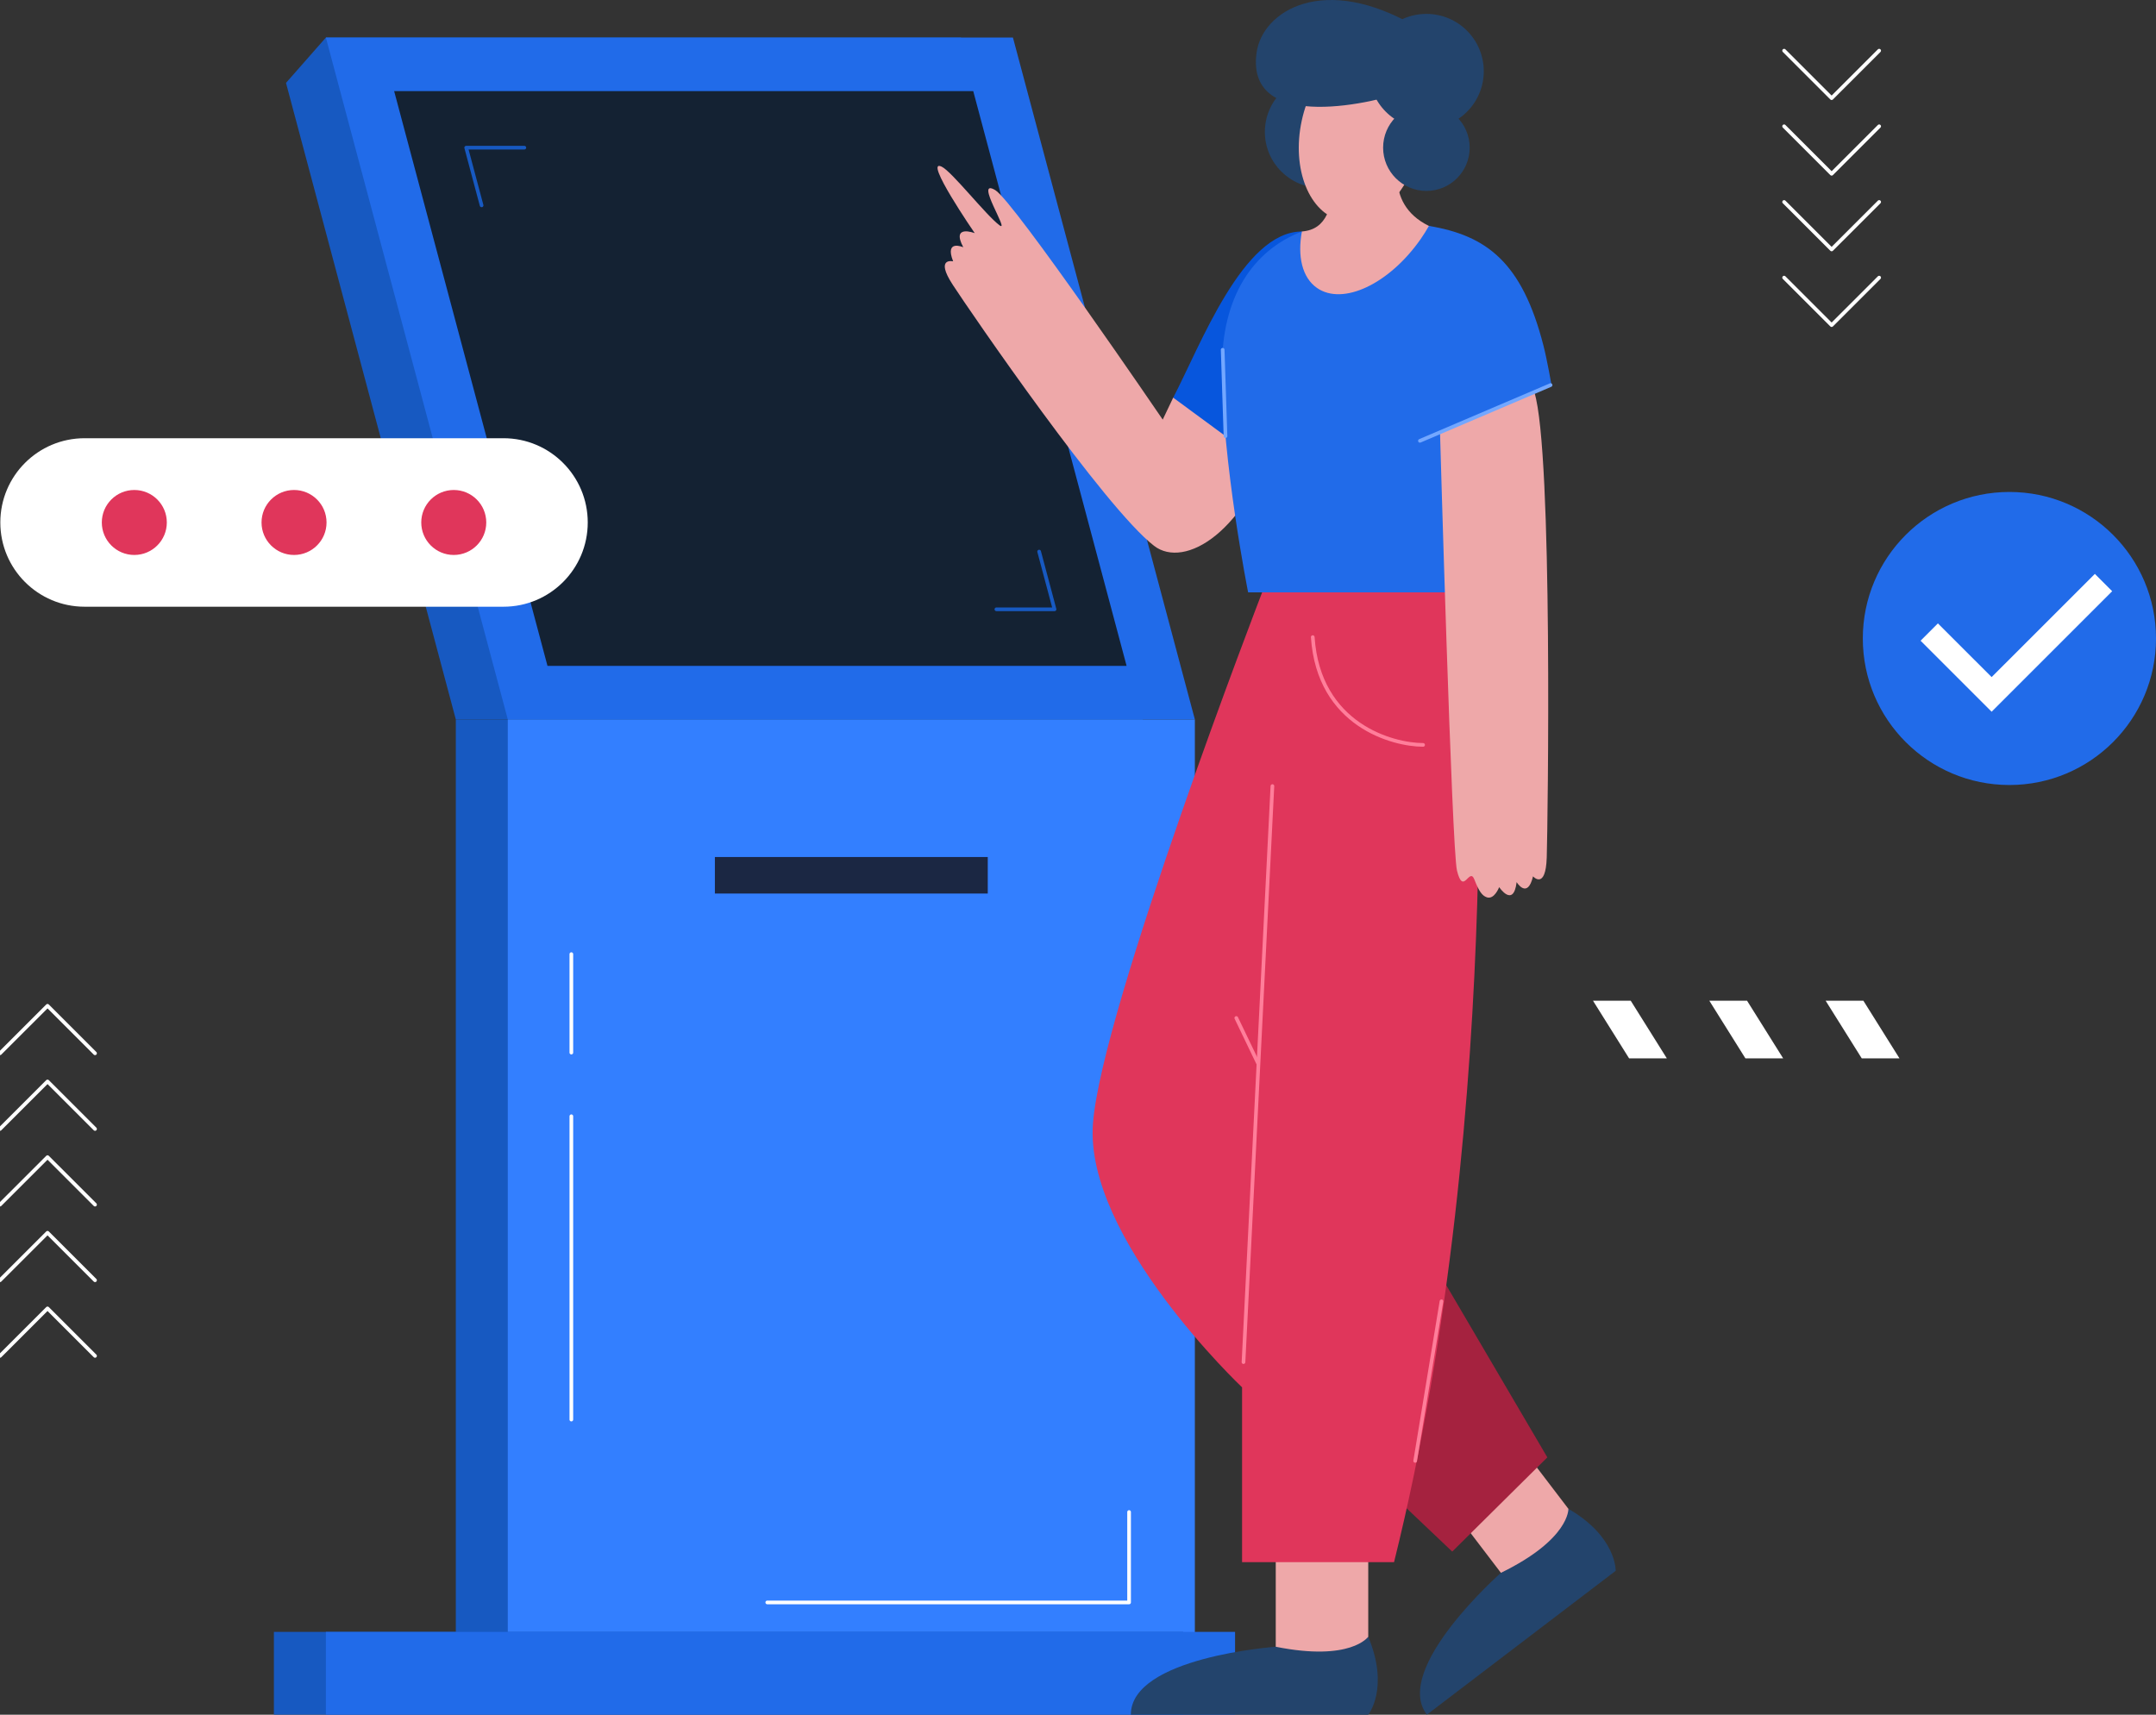 <svg width="440" height="350" viewBox="0 0 440 350" fill="none" xmlns="http://www.w3.org/2000/svg">
<rect x="0" y="0" width="440" height="350" fill="#333333" stroke="none"/>
<g clip-path="url(#clip0_2513_5392)">
<path d="M196.116 7.664H66.505V14.374V7.664L58.367 16.923L93.023 146.848H233.242L196.116 7.664Z" fill="#1759C1"/>
<path d="M233.242 146.852H93.023V335.745H233.242V146.852Z" fill="#1759C1"/>
<path d="M243.849 146.852H103.631V335.745H243.849V146.852Z" fill="#337FFF"/>
<path d="M206.723 7.664H66.505L103.631 146.848H243.849L206.723 7.664Z" fill="#216BE9"/>
<path d="M198.623 18.602H80.439L111.731 135.914H229.916L198.623 18.602Z" fill="#142233"/>
<path d="M203.345 124.369H215.212L212.07 112.59" stroke="#1759C1" stroke-width="0.75" stroke-miterlimit="10" stroke-linecap="round" stroke-linejoin="round"/>
<path d="M107.009 30.141H95.142L98.285 41.92" stroke="#1759C1" stroke-width="0.75" stroke-miterlimit="10" stroke-linecap="round" stroke-linejoin="round"/>
<path d="M241.447 333.094H55.898V349.995H241.447V333.094Z" fill="#1759C1"/>
<path d="M252.054 333.094H66.505V349.995H252.054V333.094Z" fill="#216BE9"/>
<path d="M116.601 227.848V289.763" stroke="white" stroke-width="0.75" stroke-miterlimit="10" stroke-linecap="round" stroke-linejoin="round"/>
<path d="M116.601 194.754V214.853" stroke="white" stroke-width="0.75" stroke-miterlimit="10" stroke-linecap="round" stroke-linejoin="round"/>
<path d="M156.586 327.086H230.425V308.633" stroke="white" stroke-width="0.75" stroke-miterlimit="10" stroke-linecap="round" stroke-linejoin="round"/>
<path d="M201.585 174.934H145.895V182.389H201.585V174.934Z" fill="#1B2743"/>
<path d="M102.748 123.842H17.267C7.767 123.842 0.066 116.144 0.066 106.646C0.066 97.148 7.767 89.449 17.267 89.449H102.748C112.248 89.449 119.949 97.148 119.949 106.646C119.949 116.144 112.248 123.842 102.748 123.842Z" fill="white"/>
<path d="M27.411 113.279C31.075 113.279 34.045 110.31 34.045 106.648C34.045 102.985 31.075 100.016 27.411 100.016C23.748 100.016 20.778 102.985 20.778 106.648C20.778 110.31 23.748 113.279 27.411 113.279Z" fill="#E0365B"/>
<path d="M60.007 113.279C63.671 113.279 66.641 110.31 66.641 106.648C66.641 102.985 63.671 100.016 60.007 100.016C56.344 100.016 53.374 102.985 53.374 106.648C53.374 110.31 56.344 113.279 60.007 113.279Z" fill="#E0365B"/>
<path d="M92.603 113.279C96.267 113.279 99.237 110.31 99.237 106.648C99.237 102.985 96.267 100.016 92.603 100.016C88.94 100.016 85.97 102.985 85.97 106.648C85.97 110.31 88.94 113.279 92.603 113.279Z" fill="#E0365B"/>
<path d="M269.563 38.349C275.873 38.349 280.989 33.235 280.989 26.927C280.989 20.618 275.873 15.504 269.563 15.504C263.252 15.504 258.137 20.618 258.137 26.927C258.137 33.235 263.252 38.349 269.563 38.349Z" fill="#23446C"/>
<path d="M279.233 310.824H260.358V344.613H279.233V310.824Z" fill="#EEA8A9"/>
<path d="M260.358 336.134C260.358 336.134 230.783 338.248 230.783 350.001H279.233C279.233 350.001 283.619 344.617 279.233 334.086C279.233 334.086 275.72 339.206 260.358 336.134Z" fill="#23446C"/>
<path d="M305.973 289.476L290.962 300.914L311.45 327.786L326.461 316.348L305.973 289.476Z" fill="#EEA8A9"/>
<path d="M306.311 321.043C306.311 321.043 284.071 340.648 291.199 349.996L329.731 320.635C329.731 320.635 329.954 313.694 320.08 307.977C320.08 307.977 320.392 314.175 306.311 321.043Z" fill="#23446C"/>
<path d="M285.085 305.994L296.375 316.709L315.784 297.477L279.233 235.199" fill="#A5223F"/>
<path d="M253.482 318.867V283.177C253.482 283.177 221.293 252.752 223.049 229.349C224.805 205.946 257.579 120.914 257.579 120.914H300.886C300.886 120.914 307.909 224.668 284.499 318.866H253.482V318.867Z" fill="#E0365B"/>
<path d="M239.429 81.167L237.292 85.651C237.292 85.651 206.908 41.051 203.107 38.801C198.685 36.184 206.257 47.702 203.962 45.971C201.153 43.854 194.254 35.001 192.163 34.011C188.34 32.202 198.924 47.591 198.924 47.591C198.924 47.591 194.066 45.702 196.585 50.468C196.585 50.468 192.717 48.76 194.517 53.346C194.517 53.346 190.738 52.447 194.427 58.113C198.115 63.779 225.464 103.65 235.52 111.413C241.697 116.182 254.51 108.849 260.866 87.65C265.053 73.69 239.429 81.167 239.429 81.167Z" fill="#EEA8A9"/>
<path d="M253.775 278.034L259.675 160.453" stroke="#FF7E9A" stroke-width="0.75" stroke-miterlimit="10" stroke-linecap="round" stroke-linejoin="round"/>
<path d="M294.181 265.621L288.811 298.193" stroke="#FF7E9A" stroke-width="0.75" stroke-miterlimit="10" stroke-linecap="round" stroke-linejoin="round"/>
<path d="M267.908 130.047C269.108 148.047 284.275 152.044 290.428 152.046" stroke="#FF7E9A" stroke-width="0.75" stroke-miterlimit="10" stroke-linecap="round" stroke-linejoin="round"/>
<path d="M256.725 216.989L252.304 207.789" stroke="#FF7E9A" stroke-width="0.75" stroke-miterlimit="10" stroke-linecap="round" stroke-linejoin="round"/>
<path d="M265.691 47.254C253.668 47.254 244.989 70.527 239.43 81.169L256.599 93.799L267.908 83.519L265.691 47.254Z" fill="#0756DD"/>
<path d="M265.691 47.248C270.902 46.849 271.843 42.142 272.502 35.999C273.162 29.857 286.037 30.932 286.037 30.932C286.037 30.932 281.837 41.335 291.618 46.117C301.4 50.898 294.815 73.716 283.622 77.227C272.43 80.737 262.74 81.615 262.427 74.813C262.114 68.011 262.427 53.749 262.427 53.749L265.691 47.248Z" fill="#EEA8A9"/>
<path d="M291.617 46.117C291.105 47.011 290.558 47.901 289.946 48.779C283.527 57.977 274.045 62.451 268.768 58.77C265.737 56.656 264.763 52.307 265.69 47.249C255.49 51.21 249.384 60.801 249.384 75.033C249.384 94.121 254.718 120.913 254.718 120.913H310.485L305.023 83.515L316.637 78.599C316.637 78.599 315.748 73.494 314.986 70.522C310.636 53.55 303.41 48.072 291.617 46.117Z" fill="#216BE9"/>
<path d="M289.687 29.821C291.802 19.988 288.137 10.86 281.5 9.434C274.864 8.008 267.77 14.823 265.655 24.656C263.54 34.489 267.206 43.617 273.842 45.044C280.479 46.47 287.573 39.655 289.687 29.821Z" fill="#EEA8A9"/>
<path d="M313.137 80.082L293.882 88.301C293.882 88.301 296.29 173.408 297.342 177.697C298.643 182.997 299.849 176.855 300.895 179.531C301.816 181.889 302.444 182.796 303.394 183.146C304.959 183.723 305.953 181.082 305.953 181.082C305.953 181.082 308.859 185.409 309.518 180.058C309.518 180.058 311.715 183.672 312.862 178.88C312.862 178.88 315.447 181.778 315.662 175.021C315.876 168.263 316.947 92.199 313.137 80.082Z" fill="#EEA8A9"/>
<path d="M316.443 78.602L289.781 89.981" stroke="#73A7FF" stroke-width="0.75" stroke-miterlimit="10" stroke-linecap="round" stroke-linejoin="round"/>
<path d="M250.102 89.019L249.525 71.398" stroke="#73A7FF" stroke-width="0.75" stroke-miterlimit="10" stroke-linecap="round" stroke-linejoin="round"/>
<path d="M256.431 10.83C254.211 27.674 281.824 20.653 286.905 18.605C291.986 16.557 299.652 11.762 289.097 5.515C270.254 -5.637 257.569 2.186 256.431 10.83Z" fill="#23446C"/>
<path d="M291.103 26.245C297.569 26.245 302.81 21.005 302.81 14.54C302.81 8.076 297.569 2.836 291.103 2.836C284.637 2.836 279.395 8.076 279.395 14.54C279.395 21.005 284.637 26.245 291.103 26.245Z" fill="#23446C"/>
<path d="M291.102 38.97C295.981 38.97 299.936 35.017 299.936 30.139C299.936 25.262 295.981 21.309 291.102 21.309C286.224 21.309 282.269 25.262 282.269 30.139C282.269 35.017 286.224 38.97 291.102 38.97Z" fill="#23446C"/>
<path d="M340.172 216.034H332.47L325.099 204.262H332.801L340.172 216.034Z" fill="white"/>
<path d="M363.912 216.034H356.209L348.839 204.262H356.54L363.912 216.034Z" fill="white"/>
<path d="M387.65 216.034H379.949L372.577 204.262H380.28L387.65 216.034Z" fill="white"/>
<path d="M410.083 160.235C426.606 160.235 440 146.845 440 130.326C440 113.808 426.606 100.418 410.083 100.418C393.56 100.418 380.166 113.808 380.166 130.326C380.166 146.845 393.56 160.235 410.083 160.235Z" fill="#216BE9"/>
<path d="M393.723 129.014L406.455 141.742L429.291 118.91" stroke="white" stroke-width="5" stroke-miterlimit="10"/>
<path d="M383.502 56.668L373.803 66.364L364.105 56.668" stroke="white" stroke-width="0.75" stroke-miterlimit="10" stroke-linecap="round" stroke-linejoin="round"/>
<path d="M383.502 41.223L373.803 50.917L364.105 41.223" stroke="white" stroke-width="0.75" stroke-miterlimit="10" stroke-linecap="round" stroke-linejoin="round"/>
<path d="M383.502 25.777L373.803 35.472L364.105 25.777" stroke="white" stroke-width="0.75" stroke-miterlimit="10" stroke-linecap="round" stroke-linejoin="round"/>
<path d="M383.502 10.34L373.803 20.035L364.105 10.34" stroke="white" stroke-width="0.75" stroke-miterlimit="10" stroke-linecap="round" stroke-linejoin="round"/>
<path d="M0 214.997L9.699 205.301L19.396 214.997" stroke="white" stroke-width="0.75" stroke-miterlimit="10" stroke-linecap="round" stroke-linejoin="round"/>
<path d="M0 230.441L9.699 220.746L19.396 230.441" stroke="white" stroke-width="0.75" stroke-miterlimit="10" stroke-linecap="round" stroke-linejoin="round"/>
<path d="M0 245.886L9.699 236.191L19.396 245.886" stroke="white" stroke-width="0.75" stroke-miterlimit="10" stroke-linecap="round" stroke-linejoin="round"/>
<path d="M0 261.324L9.699 251.629L19.396 261.324" stroke="white" stroke-width="0.75" stroke-miterlimit="10" stroke-linecap="round" stroke-linejoin="round"/>
<path d="M0 276.765L9.699 267.07L19.396 276.765" stroke="white" stroke-width="0.75" stroke-miterlimit="10" stroke-linecap="round" stroke-linejoin="round"/>
</g>
<defs>
<clipPath id="clip0_2513_5392">
<rect width="440" height="350" fill="white"/>
</clipPath>
</defs>
</svg>
